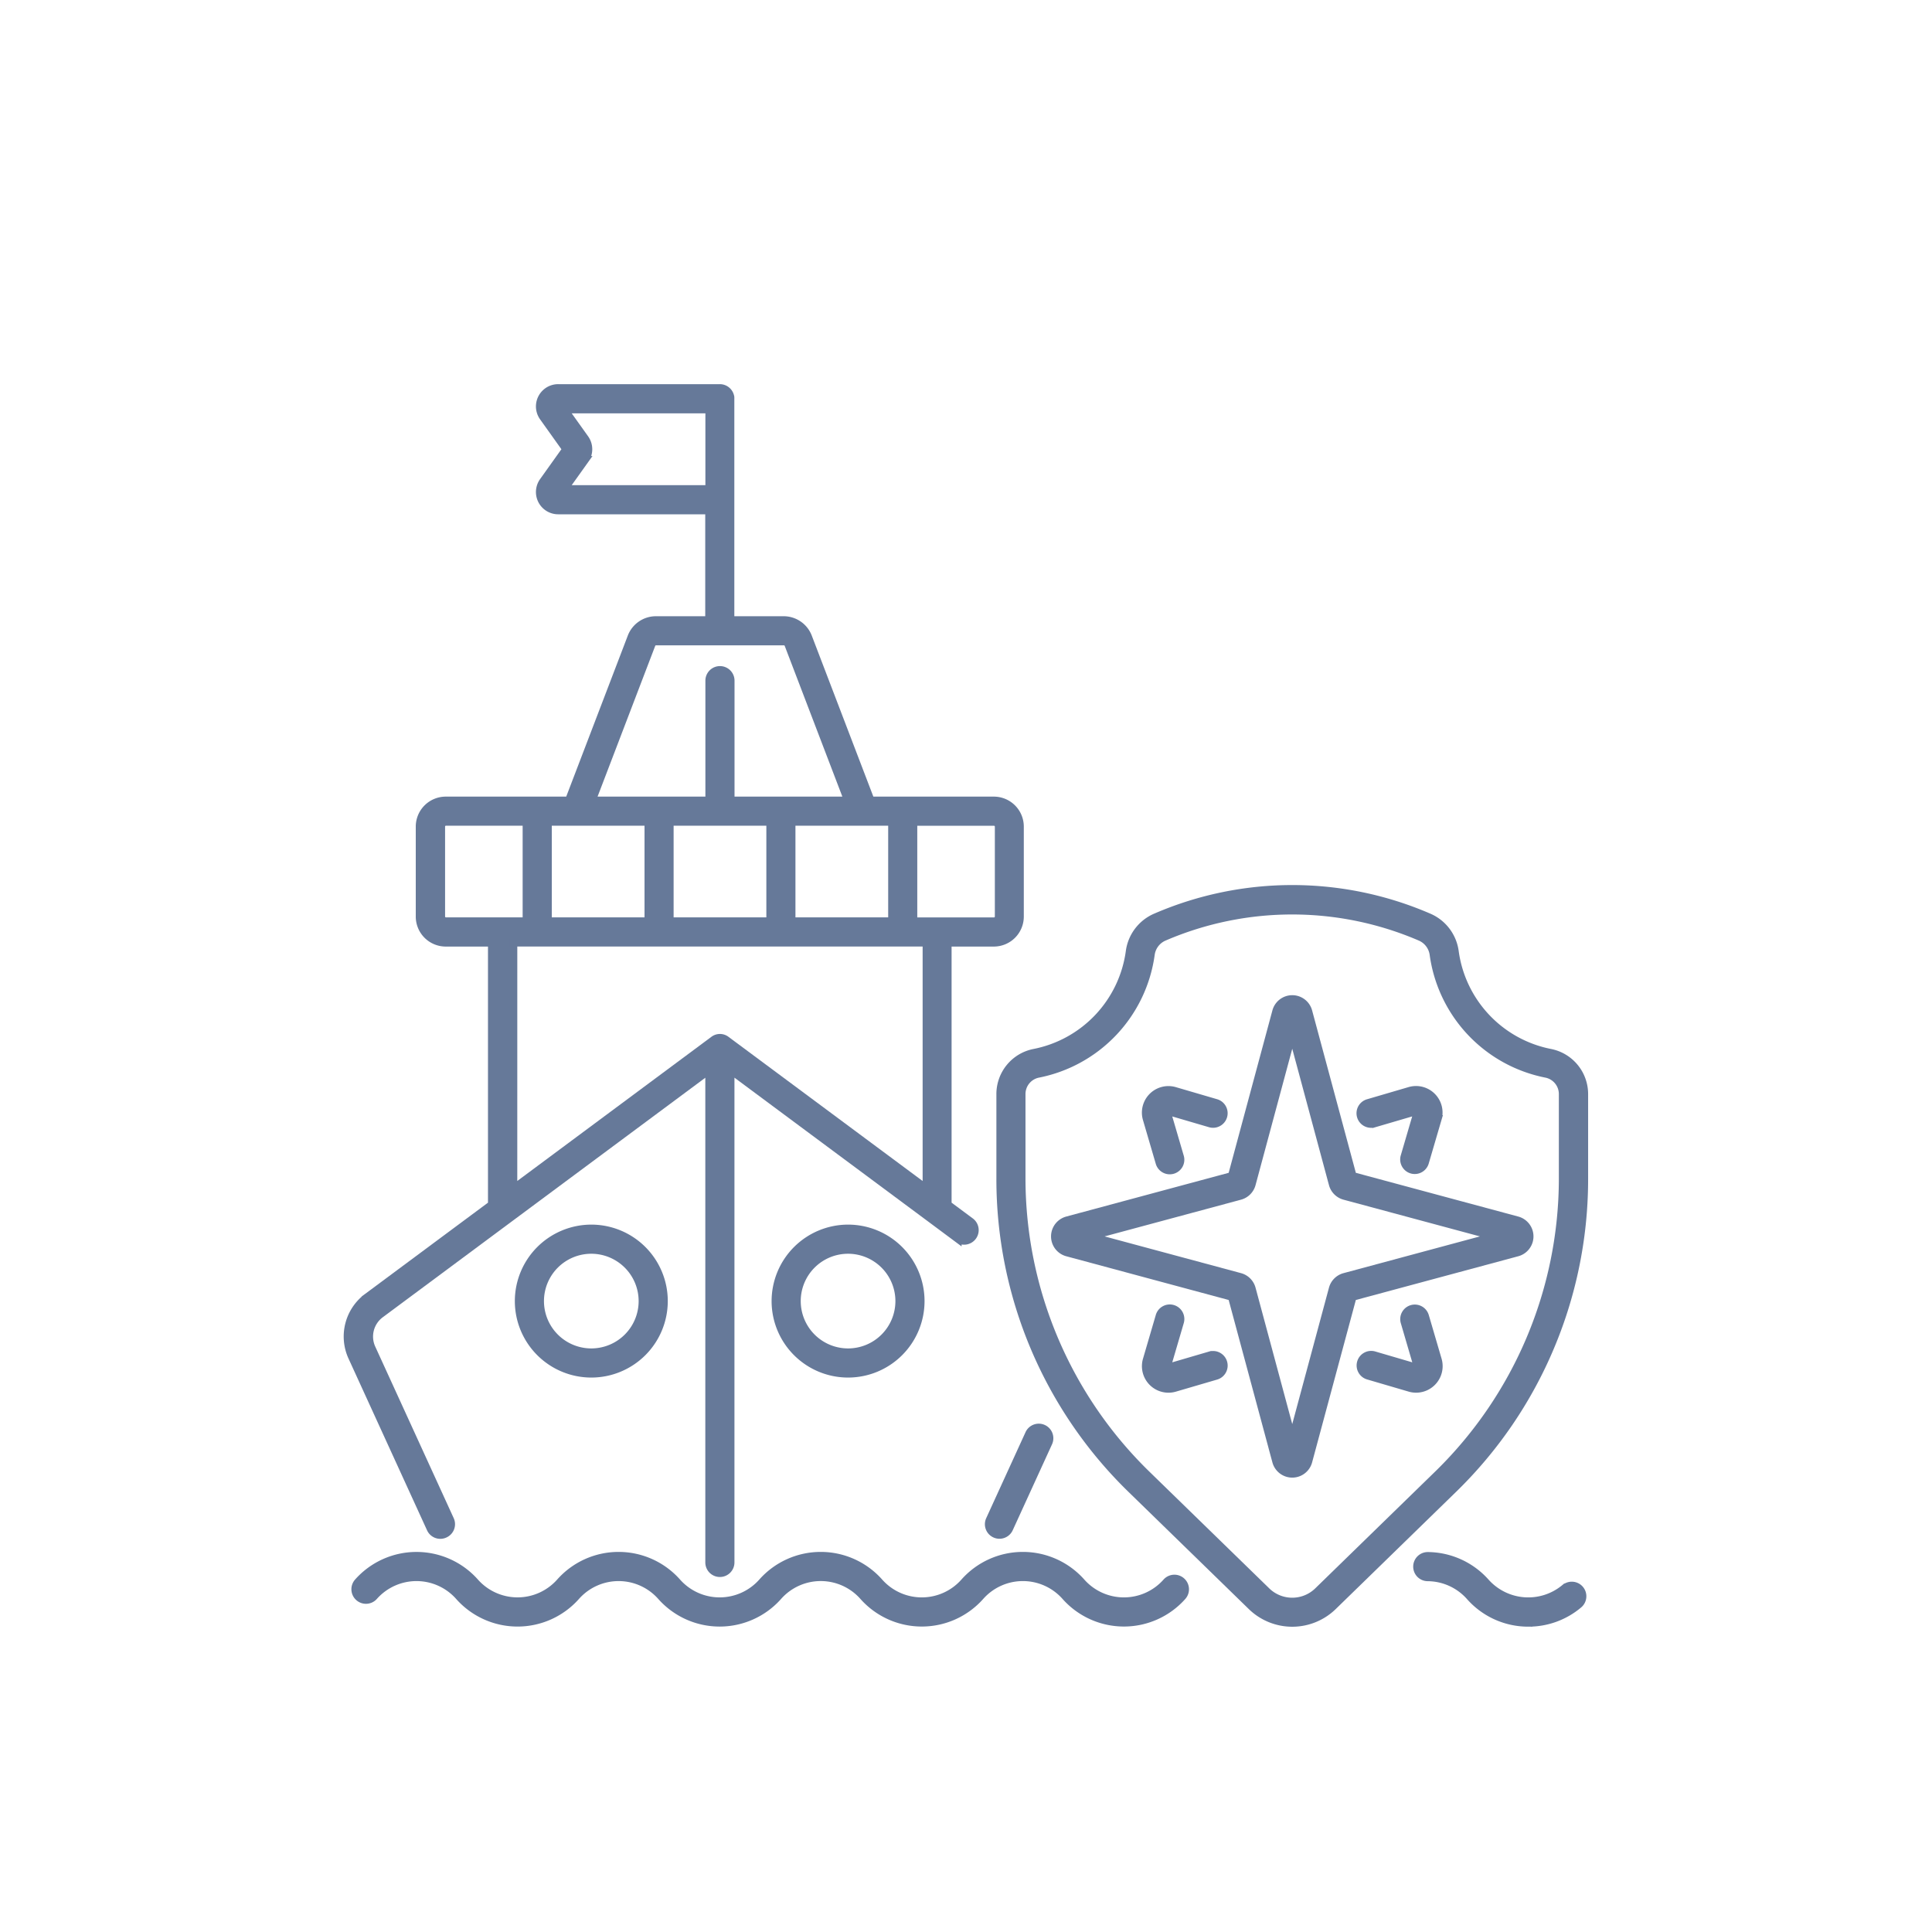<svg xmlns="http://www.w3.org/2000/svg" xmlns:xlink="http://www.w3.org/1999/xlink" width="100" height="100" viewBox="0 0 100 100"><defs><clipPath id="clip-path"><rect id="Rectangle_2709" data-name="Rectangle 2709" width="100" height="100" transform="translate(517 38)" fill="none" stroke="#707070" stroke-width="1"></rect></clipPath></defs><g id="icon_maritime" transform="translate(-517 -38)" clip-path="url(#clip-path)"><g id="Group_7511" data-name="Group 7511" transform="translate(-222.314 -659.029)"><path id="Path_4490" data-name="Path 4490" d="M2674.039,2196.168a22.387,22.387,0,0,0,3.886-12.606v-4.4a2.18,2.18,0,0,0-1.752-2.139,6.189,6.189,0,0,1-4.947-5.25,2.262,2.262,0,0,0-1.378-1.781h0a17.791,17.791,0,0,0-14.074,0,2.261,2.261,0,0,0-1.378,1.781,6.189,6.189,0,0,1-4.947,5.25,2.178,2.178,0,0,0-1.752,2.137v4.4a22.386,22.386,0,0,0,6.77,16.041l6.233,6.071a3.025,3.025,0,0,0,4.222,0l6.234-6.071A22.443,22.443,0,0,0,2674.039,2196.168Zm-3.657,2.641-6.234,6.071a1.907,1.907,0,0,1-2.676,0l-6.234-6.071a21.4,21.4,0,0,1-6.435-15.247v-4.4a1.068,1.068,0,0,1,.857-1.049,7.315,7.315,0,0,0,5.833-6.19,1.15,1.15,0,0,1,.7-.9,16.776,16.776,0,0,1,13.228,0,1.15,1.15,0,0,1,.7.9,7.315,7.315,0,0,0,5.832,6.19,1.069,1.069,0,0,1,.857,1.052v4.4A21.4,21.4,0,0,1,2670.382,2198.809Z" transform="translate(-1856.61 -1425.502)" fill="#667999" stroke="#667999" stroke-width="0.4"></path><path id="Path_4491" data-name="Path 4491" d="M2829.913,2498.844l-8.519-2.294-2.294-8.519a.864.864,0,0,0-1.668,0l-2.294,8.519-8.519,2.294a.864.864,0,0,0,0,1.668l8.519,2.294,2.294,8.519a.864.864,0,0,0,1.668,0l2.294-8.519,8.519-2.294a.864.864,0,0,0,0-1.668Zm-8.943,2.929a.866.866,0,0,0-.61.609l-2.094,7.779-2.094-7.779a.865.865,0,0,0-.609-.609l-7.779-2.095,7.779-2.094a.866.866,0,0,0,.609-.609l2.094-7.779,2.094,7.779a.867.867,0,0,0,.61.609h0l7.779,2.094Z" transform="translate(-2012.065 -1738.653)" fill="#667999" stroke="#667999" stroke-width="0.4"></path><path id="Path_4492" data-name="Path 4492" d="M3070.023,2754.484a.554.554,0,1,0,1.063-.311l-.659-2.251a.065.065,0,0,1,.081-.081l2.136.626a.554.554,0,0,0,.312-1.064l-2.136-.625a1.173,1.173,0,0,0-1.456,1.456Z" transform="translate(-2270.698 -1997.286)" fill="#667999" stroke="#667999" stroke-width="0.4"></path><path id="Path_4493" data-name="Path 4493" d="M3692.674,2752.465l2.136-.626a.066.066,0,0,1,.081.082l-.659,2.25a.554.554,0,0,0,.376.688.54.54,0,0,0,.156.022.554.554,0,0,0,.531-.4l.659-2.25a1.173,1.173,0,0,0-1.456-1.457l-2.136.626a.554.554,0,1,0,.311,1.063Z" transform="translate(-2882.222 -1997.285)" fill="#667999" stroke="#667999" stroke-width="0.4"></path><path id="Path_4494" data-name="Path 4494" d="M3695.3,3384.651a.554.554,0,1,0-1.063.312l.659,2.251a.059.059,0,0,1-.017.064.06.06,0,0,1-.064.017l-2.136-.626a.554.554,0,1,0-.311,1.063l2.136.626a1.174,1.174,0,0,0,1.456-1.456Z" transform="translate(-2882.222 -2619.491)" fill="#667999" stroke="#667999" stroke-width="0.4"></path><path id="Path_4495" data-name="Path 4495" d="M3072.645,3386.667l-2.136.626a.065.065,0,0,1-.081-.081l.66-2.251a.554.554,0,1,0-1.063-.311l-.659,2.251a1.174,1.174,0,0,0,1.456,1.456l2.136-.625a.554.554,0,1,0-.312-1.064Z" transform="translate(-2270.699 -2619.489)" fill="#667999" stroke="#667999" stroke-width="0.4"></path><path id="Path_4496" data-name="Path 4496" d="M3862.759,4102.142a2.955,2.955,0,0,1-4.093-.3l0,0a4.055,4.055,0,0,0-3-1.363h0a.554.554,0,0,0,0,1.108,2.944,2.944,0,0,1,2.178.991l0,0a4.026,4.026,0,0,0,2.754,1.354c.094.006.187.009.28.009a4.021,4.021,0,0,0,2.6-.95.554.554,0,1,0-.715-.847Z" transform="translate(-3042.451 -3322.916)" fill="#667999" stroke="#667999" stroke-width="0.4"></path><path id="Path_4497" data-name="Path 4497" d="M820.746,4101.81a.554.554,0,0,0-.782.044l0,0a2.94,2.94,0,0,1-4.4,0h0a4.049,4.049,0,0,0-6.062,0,2.94,2.94,0,0,1-4.4,0l0,0a4.049,4.049,0,0,0-6.062,0,2.941,2.941,0,0,1-4.4,0l0,0a4.049,4.049,0,0,0-6.062,0,2.942,2.942,0,0,1-4.4,0l0,0a4.05,4.05,0,0,0-6.06,0,.554.554,0,1,0,.83.735,2.941,2.941,0,0,1,4.4,0l0,0a4.048,4.048,0,0,0,6.061,0,2.941,2.941,0,0,1,4.4,0l0,0a4.049,4.049,0,0,0,3.031,1.365h0a4.051,4.051,0,0,0,3.032-1.366,2.94,2.94,0,0,1,4.4,0l0,0a4.049,4.049,0,0,0,6.062,0,2.942,2.942,0,0,1,4.4,0h0a4.051,4.051,0,0,0,3.03,1.364h0a4.05,4.05,0,0,0,3.029-1.362h0A.554.554,0,0,0,820.746,4101.81Z" transform="translate(-20.276 -3322.934)" fill="#667999" stroke="#667999" stroke-width="0.4"></path><path id="Path_4498" data-name="Path 4498" d="M762.343,776.425a.554.554,0,0,0,.273-.734l-4.064-8.886a1.445,1.445,0,0,1,.45-1.752l6.662-4.947,0,0,10.357-7.691V777.9a.554.554,0,0,0,1.108,0V752.411l10.357,7.692,0,0,1.4,1.042a.554.554,0,0,0,.661-.89l-1.179-.876V745.823h2.387a1.352,1.352,0,0,0,1.351-1.351v-4.659a1.352,1.352,0,0,0-1.351-1.351h-6.374l-3.239-8.469a1.359,1.359,0,0,0-1.262-.868h-2.757V717.668a.544.544,0,0,0,0-.057c0-.019,0-.037-.008-.055s0-.018-.006-.027a.554.554,0,0,0-.537-.416h-8.365a.952.952,0,0,0-.775,1.506l1.186,1.662-1.186,1.662a.952.952,0,0,0,.775,1.506h7.81v5.676h-2.757a1.358,1.358,0,0,0-1.262.868l-3.239,8.469h-6.374a1.352,1.352,0,0,0-1.351,1.351v4.659a1.352,1.352,0,0,0,1.351,1.351h2.387V759.38l-6.439,4.781a2.546,2.546,0,0,0-.8,3.1l4.064,8.887A.554.554,0,0,0,762.343,776.425Zm6.174-54.084,1.075-1.506a.953.953,0,0,0,0-1.106l-1.075-1.506h7.508v4.119Zm22.49,17.472v4.659a.243.243,0,0,1-.243.243h-4.172v-5.144h4.172A.243.243,0,0,1,791.007,739.813Zm-10.721,4.9v-5.144h5.2v5.144Zm-6.306,0v-5.144h5.2v5.144Zm-6.306,0v-5.144h5.2v5.144Zm5.367-14.326a.244.244,0,0,1,.227-.156h6.622a.244.244,0,0,1,.227.156l3.087,8.073h-6.071v-6.2a.554.554,0,1,0-1.108,0v6.2h-6.071Zm-10.89,14.083v-4.659a.243.243,0,0,1,.243-.243h4.172v5.144h-4.172A.243.243,0,0,1,762.152,744.472Zm3.738,1.351h21.38v12.734l-10.36-7.693a.534.534,0,0,0-.663,0l-10.358,7.692Z" transform="translate(0 0)" fill="#667999" stroke="#667999" stroke-width="0.4"></path><path id="Path_4499" data-name="Path 4499" d="M2614.75,3734.333a.554.554,0,0,0,.734-.273l2.035-4.449a.554.554,0,0,0-1.008-.461l-2.035,4.45A.553.553,0,0,0,2614.75,3734.333Z" transform="translate(-1823.934 -2957.908)" fill="#667999" stroke="#667999" stroke-width="0.4"></path><path id="Path_4500" data-name="Path 4500" d="M1252.515,3155.888a3.758,3.758,0,1,0,3.758-3.758A3.762,3.762,0,0,0,1252.515,3155.888Zm6.408,0a2.65,2.65,0,1,1-2.65-2.65A2.653,2.653,0,0,1,1258.923,3155.888Z" transform="translate(-486.353 -2391.515)" fill="#667999" stroke="#667999" stroke-width="0.4"></path><path id="Path_4501" data-name="Path 4501" d="M1996.479,3155.888a3.758,3.758,0,1,0,3.758-3.758A3.762,3.762,0,0,0,1996.479,3155.888Zm6.408,0a2.65,2.65,0,1,1-2.65-2.65A2.653,2.653,0,0,1,2002.887,3155.888Z" transform="translate(-1217.027 -2391.515)" fill="#667999" stroke="#667999" stroke-width="0.4"></path></g></g></svg>